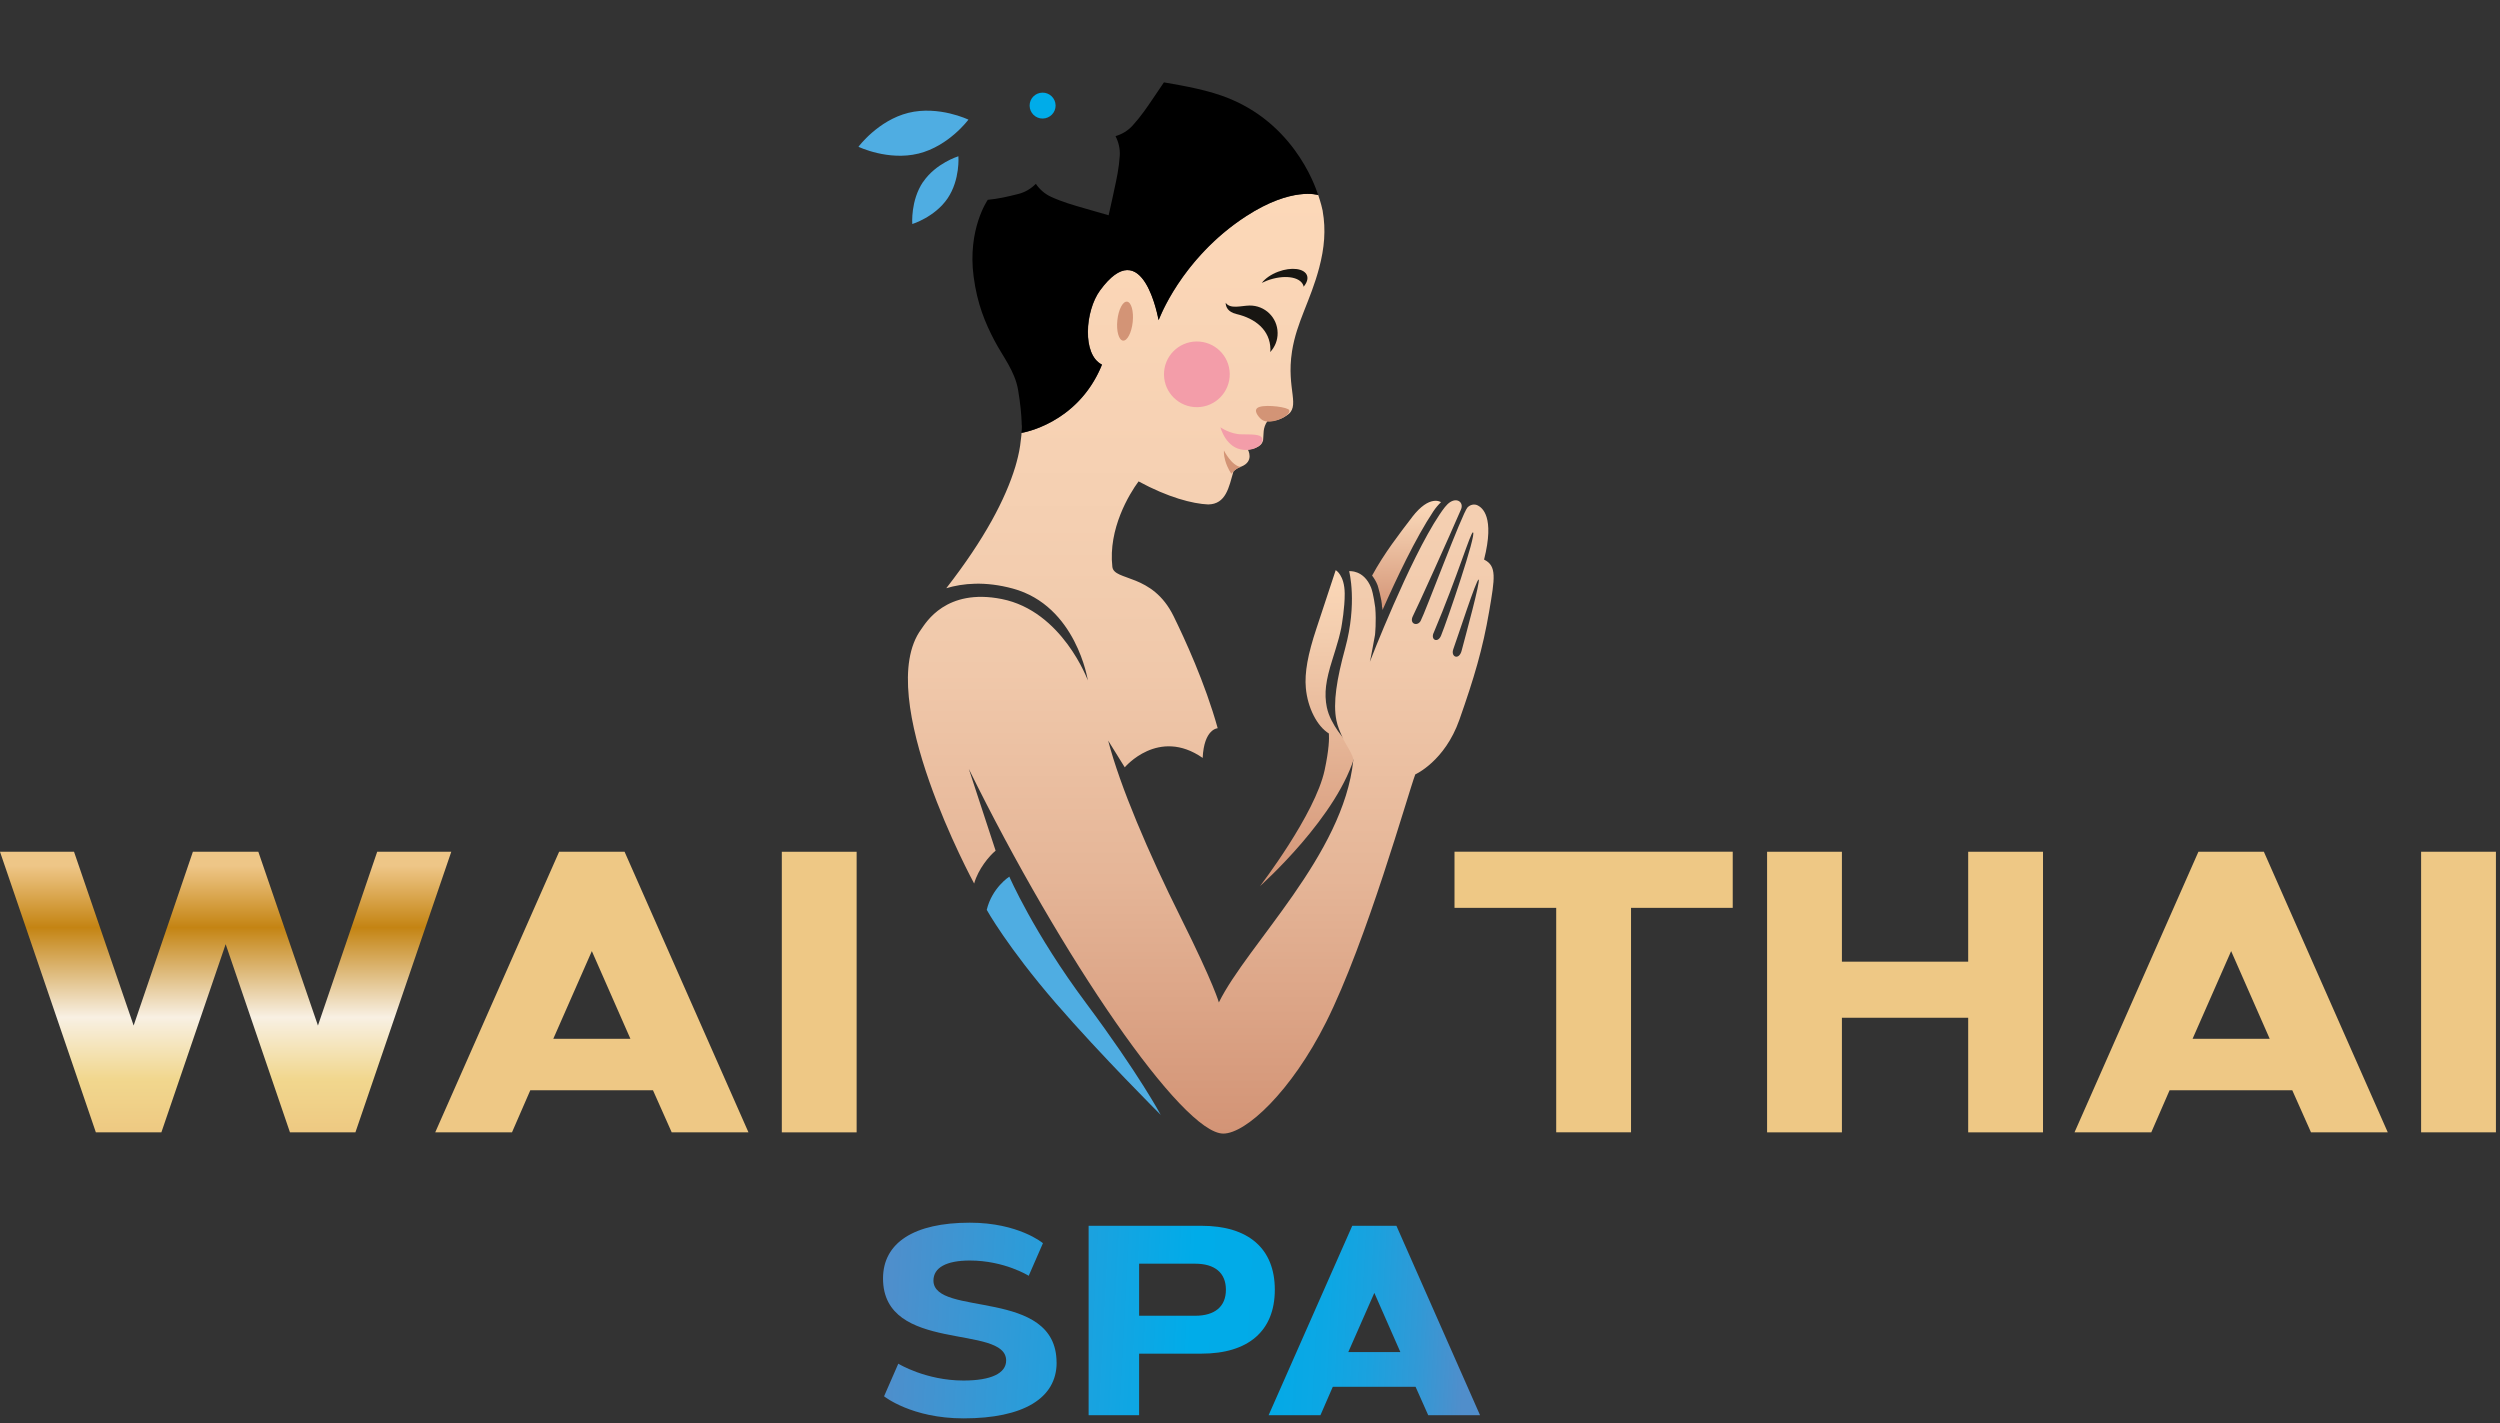 <?xml version="1.0" encoding="UTF-8"?> <svg xmlns="http://www.w3.org/2000/svg" width="411" height="234" viewBox="0 0 411 234" fill="none"><rect x="0" y="0" width="411" height="234" fill="#333333" stroke="none"/> <g clip-path="url(#clip0_30_53)"> <path d="M74.19 140.03L58.43 186.16H47.67L37.1 155.22L26.53 186.16H15.76L0 140.03H12.17L21.97 168.6L31.71 140.03H42.47L52.27 168.6L62.01 140.03H74.18H74.19Z" fill="url(#paint0_linear_30_53)"></path> <path d="M107.36 179.24H87.18L84.17 186.16H71.55L91.92 140.03H102.68L123.05 186.16H110.43L107.35 179.24H107.36ZM103.64 170.78L97.3 156.36L90.96 170.78H103.65H103.64Z" fill="url(#paint1_linear_30_53)"></path> <path d="M128.53 140.03H140.83V186.16H128.53V140.03Z" fill="url(#paint2_linear_30_53)"></path> <path d="M173.71 224.01C173.71 229.89 168.22 233.18 158.4 233.18C149.84 233.18 145.34 229.55 145.34 229.55L147.68 224.19C147.68 224.19 152.18 226.96 158.4 226.96C162.9 226.96 165.41 225.79 165.41 223.67C165.41 217.62 145.17 222.55 145.17 210.18C145.17 204.3 150.27 201.01 159.44 201.01C167.48 201.01 171.46 204.38 171.46 204.38L169.12 209.74C169.12 209.74 165.14 207.23 159.43 207.23C155.58 207.23 153.46 208.4 153.46 210.52C153.46 216.57 173.7 211.64 173.7 224.01H173.71Z" fill="url(#paint3_linear_30_53)"></path> <path d="M209.58 212.03C209.58 218.78 205.26 222.54 197.52 222.54H187.27V232.66H178.97V201.52H197.52C205.26 201.52 209.58 205.28 209.58 212.03ZM201.54 212.03C201.54 209.26 199.72 207.75 196.48 207.75H187.27V216.31H196.48C199.72 216.31 201.54 214.8 201.54 212.03Z" fill="url(#paint4_linear_30_53)"></path> <path d="M232.73 227.99H219.11L217.08 232.66H208.56L222.31 201.52H229.57L243.32 232.66H234.8L232.72 227.99H232.73ZM230.22 222.28L225.94 212.55L221.66 222.28H230.22Z" fill="url(#paint5_linear_30_53)"></path> <path d="M284.86 149.25H268.14V186.15H255.84V149.25H239.12V140.02H284.86V149.25Z" fill="url(#paint6_linear_30_53)"></path> <path d="M335.87 140.029V186.159H323.57V167.319H302.81V186.159H290.51V140.029H302.81V158.099H323.57V140.029H335.87Z" fill="url(#paint7_linear_30_53)"></path> <path d="M376.86 179.239H356.68L353.67 186.159H341.05L361.42 140.029H372.18L392.55 186.159H379.93L376.85 179.239H376.86ZM373.14 170.779L366.8 156.359L360.46 170.779H373.15H373.14Z" fill="url(#paint8_linear_30_53)"></path> <path d="M398.03 140.029H410.33V186.159H398.03V140.029Z" fill="url(#paint9_linear_30_53)"></path> <path d="M232.16 85.01C230.1 87.69 227.53 91.01 225.57 94.63C225.91 95.06 226.22 95.58 226.47 96.2C226.48 96.23 227.2 98.53 227.21 99.84H227.25C227.26 99.98 227.27 100.13 227.28 100.27L227.33 100.19C229.52 95.23 232.74 88.42 235.65 84.05C236.06 83.44 236.48 82.96 236.9 82.56C236.9 82.56 235.07 81.22 232.15 85.01H232.16Z" fill="url(#paint10_linear_30_53)"></path> <path d="M218.14 116.34C217.65 113.94 217.98 111.83 219.03 108.49C219.39 107.34 219.76 106.16 220.09 104.97C220.25 104.38 220.38 103.8 220.5 103.24C220.6 102.64 221.09 99.91 221.07 97.561C221.04 94.52 219.59 93.731 219.59 93.731C219.59 93.731 218.52 97.02 216.42 103.33C215.02 107.53 214.45 110.59 214.68 113.11C214.98 116.4 216.55 119.41 218.47 120.59C218.53 121.42 218.5 123.2 217.77 126.61C216.2 133.9 207.15 145.67 207.15 145.67C207.15 145.67 220.2 134.1 222.89 123.68L221.33 121.91C221.33 121.91 218.71 119.11 218.15 116.35L218.14 116.34Z" fill="url(#paint11_linear_30_53)"></path> <path d="M215.75 29.61C215.75 29.62 215.76 29.64 215.77 29.65C215.77 29.64 215.77 29.63 215.76 29.62L215.75 29.61Z" fill="url(#paint12_linear_30_53)"></path> <path d="M243.98 92.001C245.77 84.911 243.65 83.481 242.98 83.111C242.41 82.801 241.71 82.951 241.26 83.421C240.41 84.311 234.26 100.801 233.55 102.081C233.02 103.041 231.6 102.571 232.3 101.241C232.92 100.061 238.41 87.901 240.19 83.751C240.66 82.641 239.63 81.781 238.43 82.531C237.82 82.911 237.29 83.661 236.63 84.641C231.72 91.991 225.21 108.751 225.2 108.811C225.26 108.721 226.05 104.391 226.05 104.391C226.05 104.391 226.29 102.211 226.09 99.881C226.09 99.881 225.79 97.561 225.4 96.591C224.2 93.631 221.8 93.901 221.8 93.901C221.8 93.901 223.18 99.131 221.14 106.601C219.78 111.571 219.11 115.561 219.71 118.451C219.93 119.491 220.24 120.161 220.73 121.281C221.22 122.401 222.52 124.131 222.48 124.991C220.88 140.541 205.09 155.241 200.38 164.801C200.38 164.801 199.64 161.931 194.12 150.861C188.78 140.161 184.13 129.251 182.18 121.751L184.91 126.151C184.91 126.151 190.44 119.541 197.72 124.601C197.94 119.801 200.19 119.721 200.19 119.721C198.12 112.261 194.7 104.891 192.95 101.321C189.44 94.151 183.14 95.591 182.87 93.181C182.17 86.931 185.65 81.211 187.18 79.141C192.02 81.771 196.05 82.821 198.62 82.931C201.56 82.891 202.03 80.101 202.78 77.511C202.9 77.381 203.07 77.231 203.28 77.081C203.29 77.081 203.3 77.061 203.31 77.061C203.41 77.001 203.51 76.931 203.63 76.881C203.65 76.881 203.66 76.861 203.68 76.851C203.81 76.791 203.95 76.731 204.11 76.691C206.21 75.821 205.19 73.971 205.14 73.881C205.14 73.881 205.16 73.881 205.17 73.881C205.22 73.891 205.36 73.901 205.7 73.821C205.7 73.821 205.7 73.821 205.71 73.821C205.87 73.791 206.02 73.761 206.16 73.711C206.19 73.711 206.22 73.691 206.25 73.681C206.37 73.641 206.49 73.601 206.59 73.541C206.59 73.541 206.6 73.541 206.61 73.541C207.09 73.321 207.36 73.061 207.51 72.761C207.51 72.761 207.51 72.751 207.51 72.741C207.54 72.691 207.55 72.651 207.57 72.611C207.59 72.561 207.62 72.501 207.64 72.451C207.66 72.391 207.66 72.341 207.66 72.281C207.66 72.251 207.67 72.221 207.67 72.191C207.77 71.391 207.56 70.391 208.37 69.221C208.39 69.221 208.4 69.221 208.42 69.221C208.67 69.251 208.97 69.241 209.29 69.191C209.42 69.171 209.57 69.141 209.74 69.091C209.85 69.061 209.94 69.051 210.05 69.021C210.07 69.021 210.08 69.011 210.1 69.001C210.32 68.931 210.53 68.841 210.73 68.751C210.77 68.731 210.81 68.721 210.84 68.701C211.05 68.601 211.23 68.491 211.39 68.381C211.39 68.381 211.41 68.381 211.42 68.371C213.99 66.891 211.41 64.091 212.41 57.741C213.17 52.931 215.43 49.481 216.87 44.041C217.74 40.761 217.99 37.771 217.45 34.711H217.46C217.39 34.331 217.15 33.341 216.72 32.071C216.72 32.071 212.45 30.641 204.9 35.531C195.24 41.791 191.31 50.631 190.61 52.351C190.53 52.491 190.49 52.581 190.48 52.591C190.3 51.621 187.73 38.331 180.84 47.781C178.42 51.111 177.88 58.291 181.16 59.941C181.11 60.091 181.05 60.231 181 60.381C176.94 69.801 167.94 71.181 167.94 71.181C167.96 71.181 168.01 70.691 167.99 69.741C167.99 69.951 168.09 70.551 167.71 73.261C167.54 74.481 167.18 75.841 166.92 76.721C165.31 82.011 161.91 88.551 155.57 96.701C158.27 95.891 161.95 95.521 166.51 96.761C176.96 99.601 178.84 111.861 178.84 111.861C178.84 111.861 174.66 100.461 164.69 98.481C155.5 96.651 152.21 102.401 151.46 103.431C143.38 114.411 160.15 145.251 160.15 145.251C160.81 142.881 162.64 140.701 163.68 139.851L159.27 126.401C174.53 157.431 194.38 186.371 201.11 186.361C204.83 186.361 212.3 179.421 218 168.061C224.68 154.761 231.53 130.321 232.67 127.311C232.67 127.311 237.51 125.171 239.92 118.341C242.35 111.431 243.76 106.691 244.82 100.511C245.76 95.001 246.09 93.051 244.01 92.011L243.98 92.001ZM235.68 104.071C239.73 94.451 241.78 87.411 242.16 87.521C242.81 87.701 237.9 102.081 236.91 104.491C236.39 105.761 235.19 105.231 235.67 104.071H235.68ZM240.3 106.951C239.87 108.611 238.46 108.011 238.92 106.731C239.66 104.701 242.76 95.091 243.09 95.281C243.42 95.471 240.96 104.421 240.3 106.941V106.951Z" fill="url(#paint13_linear_30_53)"></path> <path d="M151 25.25C155.99 24.02 159.21 19.67 159.21 19.67C159.21 19.67 154.34 17.32 149.34 18.55C144.35 19.79 141.13 24.13 141.13 24.13C141.13 24.13 146 26.48 150.99 25.25H151Z" fill="#4FADE2"></path> <path d="M151.76 29.89C149.67 32.969 149.98 36.83 149.98 36.83C149.98 36.83 153.68 35.7 155.78 32.62C157.87 29.54 157.56 25.689 157.56 25.689C157.56 25.689 153.86 26.82 151.77 29.899L151.76 29.89Z" fill="#4FADE2"></path> <path d="M173.54 17.33C173.52 16.15 172.55 15.21 171.37 15.23C170.19 15.25 169.25 16.21 169.27 17.39C169.29 18.57 170.26 19.51 171.43 19.49C172.6 19.47 173.56 18.51 173.54 17.33Z" fill="#00ACE9"></path> <path d="M211.96 67.45C212.12 67.95 211.21 68.69 209.93 69.09C208.65 69.49 207.82 69.33 207.32 68.9C206.92 68.55 205.79 67.29 207.08 66.89C208.36 66.49 211.81 66.94 211.96 67.45Z" fill="#D39476"></path> <path d="M207.54 72.21C207.64 72.92 206.56 74.11 204.49 73.96C201.53 73.75 200.64 70.25 200.64 70.25C200.64 70.25 202.3 71.41 204.12 71.4C206.6 71.4 207.44 71.5 207.54 72.21Z" fill="#F39DA9"></path> <path d="M204 76.77C202.97 77.07 202.45 77.89 202.45 77.89C202.45 77.89 201.81 77.09 201.41 75.66C201.14 74.71 201.22 74.07 201.22 74.07C201.22 74.07 202.49 76.61 204.01 76.77H204Z" fill="#D39476"></path> <path d="M184.63 56C183.93 55.93 183.51 54.44 183.69 52.67C183.87 50.9 184.59 49.52 185.28 49.59C185.98 49.66 186.4 51.15 186.22 52.93C186.03 54.7 185.32 56.07 184.62 56H184.63Z" fill="#D39476"></path> <path d="M203.24 51.62C206.35 52.34 208.81 54.24 208.86 57.431C208.86 57.581 208.83 57.73 208.82 57.88C209.6 57.05 210.06 55.941 210.04 54.721C210.01 52.2 207.95 50.2 205.43 50.23C204.07 50.251 202.24 50.87 201.5 49.77C201.5 50.49 201.92 51.31 203.24 51.611V51.62Z" fill="#181612"></path> <path d="M208.25 46.15C211.02 45.1 213.72 45.45 214.27 46.92C214.29 46.99 214.29 47.07 214.31 47.14C214.84 46.51 215.08 45.84 214.87 45.28C214.43 44.12 212.31 43.85 210.13 44.67C208.95 45.11 208 45.79 207.44 46.51C207.7 46.38 207.97 46.26 208.25 46.15Z" fill="#181612"></path> <path d="M202.17 61.46C202.21 64.44 199.82 66.9 196.84 66.94C193.85 66.98 191.4 64.59 191.36 61.61C191.32 58.63 193.7 56.18 196.69 56.14C199.68 56.1 202.13 58.48 202.17 61.46Z" fill="#F39DA9"></path> <path d="M165.93 144.12C165.93 144.12 163.1 145.92 162.22 149.58C162.22 149.58 165.61 155.7 173.59 164.93C180.94 173.43 190.82 183.28 190.82 183.28C190.82 183.28 187.25 176.58 178.51 164.86C169.94 153.37 165.93 144.11 165.93 144.11V144.12Z" fill="#4FADE2"></path> <path d="M202.15 16.22C198.77 14.83 194.82 14.14 191.35 13.54L189.59 16.14C188.59 17.62 187.57 19.14 186.19 20.65C185.43 21.49 184.47 22.06 183.39 22.38C183.9 23.38 184.16 24.47 184.09 25.6C183.96 27.64 183.57 29.43 183.19 31.16L182.86 32.7L182.26 35.39L178.13 34.2C176.43 33.71 174.66 33.21 172.8 32.36C171.77 31.89 170.93 31.15 170.29 30.22C169.5 31.02 168.54 31.6 167.44 31.88C165.46 32.38 164.16 32.67 162.39 32.85C162.39 32.85 159.02 37.66 160.07 45.52C160.66 49.95 161.93 53.03 163.51 56.03C164.85 58.58 166.85 61.02 167.37 64.08C168.16 68.73 167.96 71.16 167.92 71.16C167.92 71.16 177.19 69.75 181.16 59.94C177.85 58.31 178.38 51.11 180.81 47.77C187.95 37.97 190.46 52.64 190.46 52.64C190.46 52.64 194.12 42.49 204.87 35.52C212.41 30.63 216.69 32.06 216.69 32.06C216.69 32.06 213.57 20.91 202.16 16.23L202.15 16.22Z" fill="black"></path> </g> <defs> <linearGradient id="paint0_linear_30_53" x1="37.09" y1="186.16" x2="37.09" y2="140.03" gradientUnits="userSpaceOnUse"> <stop stop-color="#EEC982"></stop> <stop offset="0.19" stop-color="#F1D78E"></stop> <stop offset="0.41" stop-color="#F8F0E3"></stop> <stop offset="0.73" stop-color="#C48413"></stop> <stop offset="0.9" stop-color="#E5B86E"></stop> <stop offset="0.95" stop-color="#EEC687"></stop> </linearGradient> <linearGradient id="paint1_linear_30_53" x1="97.3" y1="0" x2="97.3" y2="0" gradientUnits="userSpaceOnUse"> <stop stop-color="#EEC982"></stop> <stop offset="0.19" stop-color="#F1D78E"></stop> <stop offset="0.41" stop-color="#F8F0E3"></stop> <stop offset="0.73" stop-color="#C48413"></stop> <stop offset="0.9" stop-color="#E5B86E"></stop> <stop offset="0.95" stop-color="#EEC687"></stop> </linearGradient> <linearGradient id="paint2_linear_30_53" x1="134.69" y1="0" x2="134.69" y2="0" gradientUnits="userSpaceOnUse"> <stop stop-color="#EEC982"></stop> <stop offset="0.19" stop-color="#F1D78E"></stop> <stop offset="0.41" stop-color="#F8F0E3"></stop> <stop offset="0.73" stop-color="#C48413"></stop> <stop offset="0.9" stop-color="#E5B86E"></stop> <stop offset="0.95" stop-color="#EEC687"></stop> </linearGradient> <linearGradient id="paint3_linear_30_53" x1="144.98" y1="216.35" x2="240.87" y2="221.44" gradientUnits="userSpaceOnUse"> <stop stop-color="#508ECB"></stop> <stop offset="0.53" stop-color="#00ACE9"></stop> <stop offset="0.66" stop-color="#02AAE7"></stop> <stop offset="0.76" stop-color="#0CA7E4"></stop> <stop offset="0.84" stop-color="#1BA1DE"></stop> <stop offset="0.92" stop-color="#3199D6"></stop> <stop offset="1" stop-color="#508ECB"></stop> </linearGradient> <linearGradient id="paint4_linear_30_53" x1="145.06" y1="214.79" x2="240.95" y2="219.87" gradientUnits="userSpaceOnUse"> <stop stop-color="#508ECB"></stop> <stop offset="0.53" stop-color="#00ACE9"></stop> <stop offset="0.66" stop-color="#02AAE7"></stop> <stop offset="0.76" stop-color="#0CA7E4"></stop> <stop offset="0.84" stop-color="#1BA1DE"></stop> <stop offset="0.92" stop-color="#3199D6"></stop> <stop offset="1" stop-color="#508ECB"></stop> </linearGradient> <linearGradient id="paint5_linear_30_53" x1="145.14" y1="213.18" x2="241.03" y2="218.26" gradientUnits="userSpaceOnUse"> <stop stop-color="#508ECB"></stop> <stop offset="0.53" stop-color="#00ACE9"></stop> <stop offset="0.66" stop-color="#02AAE7"></stop> <stop offset="0.76" stop-color="#0CA7E4"></stop> <stop offset="0.84" stop-color="#1BA1DE"></stop> <stop offset="0.92" stop-color="#3199D6"></stop> <stop offset="1" stop-color="#508ECB"></stop> </linearGradient> <linearGradient id="paint6_linear_30_53" x1="261.99" y1="-0" x2="261.99" y2="-0" gradientUnits="userSpaceOnUse"> <stop stop-color="#EEC982"></stop> <stop offset="0.19" stop-color="#F1D78E"></stop> <stop offset="0.41" stop-color="#F8F0E3"></stop> <stop offset="0.73" stop-color="#C48413"></stop> <stop offset="0.9" stop-color="#E5B86E"></stop> <stop offset="0.95" stop-color="#EEC687"></stop> </linearGradient> <linearGradient id="paint7_linear_30_53" x1="313.19" y1="-0.001" x2="313.19" y2="-0.001" gradientUnits="userSpaceOnUse"> <stop stop-color="#EEC982"></stop> <stop offset="0.19" stop-color="#F1D78E"></stop> <stop offset="0.41" stop-color="#F8F0E3"></stop> <stop offset="0.73" stop-color="#C48413"></stop> <stop offset="0.9" stop-color="#E5B86E"></stop> <stop offset="0.95" stop-color="#EEC687"></stop> </linearGradient> <linearGradient id="paint8_linear_30_53" x1="366.8" y1="-0.001" x2="366.8" y2="-0.001" gradientUnits="userSpaceOnUse"> <stop stop-color="#EEC982"></stop> <stop offset="0.19" stop-color="#F1D78E"></stop> <stop offset="0.41" stop-color="#F8F0E3"></stop> <stop offset="0.73" stop-color="#C48413"></stop> <stop offset="0.9" stop-color="#E5B86E"></stop> <stop offset="0.95" stop-color="#EEC687"></stop> </linearGradient> <linearGradient id="paint9_linear_30_53" x1="404.18" y1="-0.001" x2="404.18" y2="-0.001" gradientUnits="userSpaceOnUse"> <stop stop-color="#EEC982"></stop> <stop offset="0.19" stop-color="#F1D78E"></stop> <stop offset="0.41" stop-color="#F8F0E3"></stop> <stop offset="0.73" stop-color="#C48413"></stop> <stop offset="0.9" stop-color="#E5B86E"></stop> <stop offset="0.95" stop-color="#EEC687"></stop> </linearGradient> <linearGradient id="paint10_linear_30_53" x1="231.159" y1="82.38" x2="231.408" y2="100.189" gradientUnits="userSpaceOnUse"> <stop stop-color="#FCD8B8"></stop> <stop offset="0.21" stop-color="#F3CDAE"></stop> <stop offset="1" stop-color="#D39476"></stop> </linearGradient> <linearGradient id="paint11_linear_30_53" x1="214.457" y1="93.795" x2="215.18" y2="145.54" gradientUnits="userSpaceOnUse"> <stop stop-color="#FCD8B8"></stop> <stop offset="0.21" stop-color="#F3CDAE"></stop> <stop offset="1" stop-color="#D39476"></stop> </linearGradient> <linearGradient id="paint12_linear_30_53" x1="215.75" y1="29.6" x2="215.75" y2="29.64" gradientUnits="userSpaceOnUse"> <stop stop-color="#FCD8B8"></stop> <stop offset="0.27" stop-color="#F6D1B3"></stop> <stop offset="0.35" stop-color="#F4CFB1"></stop> <stop offset="0.51" stop-color="#F0C8AA"></stop> <stop offset="0.73" stop-color="#E5B597"></stop> <stop offset="0.98" stop-color="#D49678"></stop> <stop offset="1" stop-color="#D39476"></stop> </linearGradient> <linearGradient id="paint13_linear_30_53" x1="197.39" y1="31.861" x2="197.39" y2="186.341" gradientUnits="userSpaceOnUse"> <stop stop-color="#FCD8B8"></stop> <stop offset="0.28" stop-color="#F6D1B3"></stop> <stop offset="0.35" stop-color="#F4CFB1"></stop> <stop offset="0.51" stop-color="#F0C8AA"></stop> <stop offset="0.73" stop-color="#E5B597"></stop> <stop offset="0.98" stop-color="#D49678"></stop> <stop offset="1" stop-color="#D39476"></stop> </linearGradient> <clipPath id="clip0_30_53"> <rect width="410.33" height="233.18" fill="white"></rect> </clipPath> </defs> </svg> 